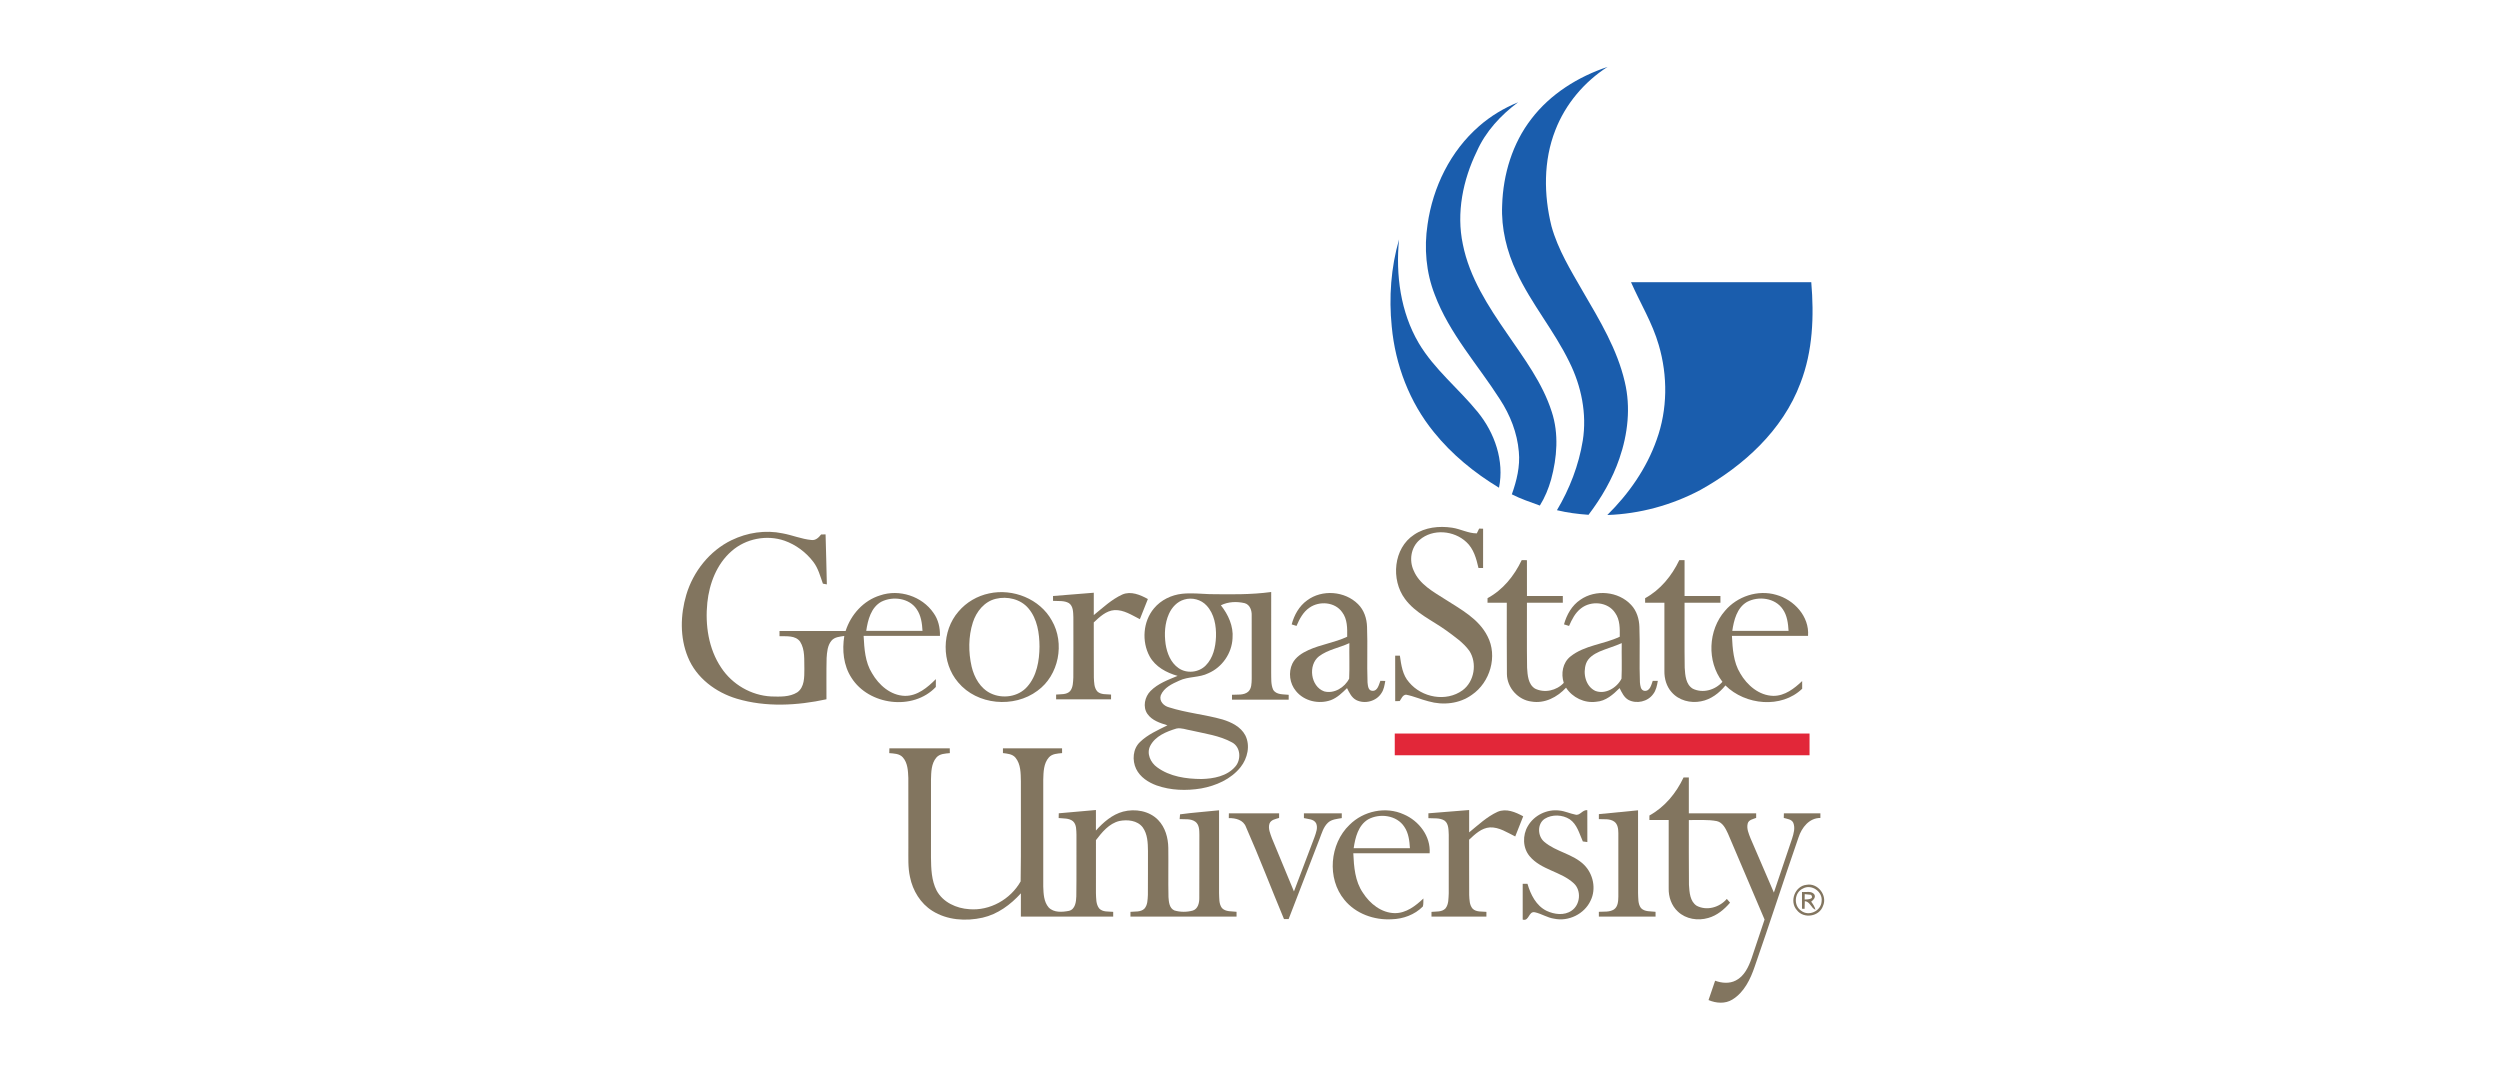 <svg width="187" height="80" viewBox="0 0 187 80" fill="none" xmlns="http://www.w3.org/2000/svg">
<g clip-path="url(#clip0_12989_84232)">
<path d="M114.549 8.891C115.974 7.022 118.046 5.74 120.247 5.001C118.498 6.125 117.088 7.792 116.336 9.745C115.443 12.021 115.47 14.573 116.051 16.923C116.539 18.682 117.507 20.247 118.407 21.814C119.654 23.956 120.97 26.123 121.534 28.567C121.988 30.465 121.763 32.472 121.13 34.299C120.609 35.824 119.791 37.23 118.822 38.507C118.027 38.453 117.235 38.35 116.459 38.163C117.408 36.568 118.092 34.799 118.391 32.961C118.709 30.956 118.288 28.888 117.391 27.085C116.256 24.741 114.548 22.733 113.447 20.37C112.706 18.812 112.282 17.083 112.361 15.349C112.433 13.045 113.129 10.722 114.549 8.891Z" fill="#1A5DAD"/>
<path d="M110.63 9.442C111.494 8.682 112.491 8.085 113.553 7.651C112.258 8.61 111.119 9.84 110.462 11.332C109.426 13.463 108.925 15.922 109.42 18.272C109.915 20.757 111.323 22.916 112.738 24.964C113.999 26.815 115.385 28.646 116.073 30.81C116.609 32.445 116.467 34.224 116.024 35.863C115.83 36.548 115.557 37.212 115.181 37.816C114.473 37.559 113.757 37.32 113.085 36.976C113.448 35.959 113.715 34.879 113.609 33.79C113.491 32.383 112.961 31.041 112.194 29.867C110.54 27.279 108.41 24.953 107.317 22.035C106.668 20.375 106.514 18.547 106.781 16.789C107.175 13.996 108.497 11.298 110.63 9.442Z" fill="#1A5DAD"/>
<path d="M104.102 24.426C103.882 22.244 104.041 20.019 104.648 17.909C104.389 20.558 104.76 23.348 106.122 25.666C107.286 27.632 109.106 29.063 110.532 30.818C111.801 32.368 112.536 34.478 112.125 36.482C110.292 35.373 108.599 33.997 107.25 32.319C105.433 30.09 104.367 27.288 104.102 24.426Z" fill="#1A5DAD"/>
<path d="M121.999 21.107C126.495 21.106 130.989 21.106 135.483 21.107C135.698 23.643 135.603 26.266 134.67 28.662C133.346 32.199 130.403 34.859 127.184 36.652C125.043 37.788 122.645 38.441 120.227 38.523C121.831 36.937 123.166 35.036 123.919 32.891C124.738 30.63 124.752 28.113 124.077 25.815C123.602 24.154 122.69 22.677 121.999 21.107Z" fill="#1A5DAD"/>
<path d="M105.773 39.996C106.6 39.436 107.651 39.327 108.617 39.472C109.244 39.565 109.82 39.894 110.464 39.897C110.522 39.777 110.581 39.657 110.641 39.538C110.714 39.541 110.861 39.545 110.936 39.548C110.935 40.527 110.936 41.508 110.935 42.489C110.819 42.486 110.704 42.485 110.59 42.484C110.431 41.788 110.23 41.046 109.686 40.549C108.761 39.675 107.17 39.53 106.186 40.385C105.533 40.939 105.387 41.932 105.749 42.692C106.183 43.712 107.205 44.26 108.091 44.825C109.267 45.579 110.606 46.282 111.264 47.588C112.044 49.074 111.458 51.046 110.097 51.972C109.172 52.645 107.942 52.77 106.863 52.462C106.29 52.322 105.749 52.072 105.17 51.962C104.914 51.982 104.826 52.257 104.699 52.439C104.586 52.441 104.473 52.444 104.361 52.447C104.358 51.311 104.361 50.177 104.359 49.042C104.447 49.042 104.623 49.042 104.711 49.042C104.81 49.738 104.909 50.5 105.402 51.04C106.354 52.181 108.171 52.525 109.397 51.635C110.287 50.983 110.506 49.601 109.907 48.683C109.453 48.054 108.795 47.616 108.181 47.16C107.131 46.401 105.874 45.868 105.089 44.795C104.027 43.362 104.224 41.006 105.773 39.997V39.996Z" fill="#82755F"/>
<path d="M54.723 40.405C55.894 39.834 57.255 39.627 58.534 39.894C59.263 40.025 59.957 40.325 60.698 40.392C61.012 40.435 61.242 40.207 61.418 39.98C61.501 39.977 61.669 39.974 61.753 39.972C61.784 41.219 61.825 42.466 61.848 43.712C61.775 43.699 61.626 43.671 61.553 43.657C61.352 43.101 61.205 42.511 60.841 42.034C60.291 41.31 59.531 40.743 58.676 40.442C57.341 39.983 55.774 40.289 54.715 41.231C53.613 42.19 53.059 43.643 52.908 45.074C52.737 46.747 52.995 48.531 53.948 49.945C54.772 51.197 56.192 52.02 57.683 52.095C58.337 52.113 59.056 52.147 59.633 51.789C60.183 51.404 60.162 50.655 60.166 50.056C60.142 49.366 60.234 48.6 59.846 47.992C59.491 47.513 58.83 47.603 58.307 47.589C58.307 47.459 58.307 47.33 58.307 47.2C59.955 47.2 61.603 47.2 63.251 47.2C63.642 45.972 64.594 44.913 65.834 44.534C67.263 44.046 68.967 44.595 69.827 45.849C70.186 46.343 70.323 46.959 70.309 47.564C68.404 47.564 66.501 47.563 64.599 47.564C64.65 48.518 64.706 49.529 65.229 50.36C65.739 51.246 66.621 52.022 67.683 52.051C68.617 52.066 69.377 51.425 70.003 50.797C70.001 50.993 70.001 51.188 70 51.385C68.307 53.183 64.988 52.761 63.687 50.694C63.09 49.778 62.981 48.631 63.153 47.57C62.817 47.623 62.424 47.642 62.189 47.929C61.895 48.286 61.861 48.774 61.831 49.218C61.804 50.248 61.824 51.277 61.819 52.306C59.626 52.781 57.289 52.911 55.116 52.263C53.542 51.794 52.084 50.711 51.453 49.148C50.848 47.678 50.89 45.997 51.335 44.489C51.856 42.744 53.081 41.199 54.722 40.403L54.723 40.405ZM65.934 45.004C65.152 45.429 64.914 46.372 64.794 47.191C66.197 47.192 67.599 47.194 69.004 47.191C68.971 46.626 68.896 46.031 68.56 45.556C67.996 44.73 66.785 44.58 65.934 45.005V45.004Z" fill="#82755F"/>
<path d="M111.268 44.743C112.418 44.124 113.266 43.071 113.822 41.899C113.919 41.899 114.116 41.901 114.215 41.901C114.215 42.794 114.215 43.689 114.216 44.583H116.899C116.899 44.749 116.899 44.917 116.899 45.084H114.215C114.222 46.706 114.2 48.329 114.226 49.95C114.262 50.498 114.3 51.186 114.819 51.508C115.53 51.86 116.434 51.66 116.969 51.078C116.747 50.392 116.887 49.562 117.472 49.103C118.537 48.254 119.964 48.199 121.159 47.625C121.164 47.019 121.182 46.359 120.812 45.844C120.269 45.01 119.008 44.911 118.257 45.507C117.826 45.835 117.577 46.334 117.366 46.82C117.271 46.791 117.082 46.732 116.987 46.703C117.186 45.98 117.576 45.286 118.208 44.864C119.345 44.067 121.057 44.22 122.009 45.247C122.426 45.687 122.61 46.298 122.627 46.897C122.681 48.277 122.61 49.661 122.666 51.041C122.693 51.273 122.708 51.631 123.001 51.674C123.42 51.717 123.514 51.231 123.625 50.928C123.72 50.928 123.909 50.928 124.005 50.928C123.946 51.275 123.878 51.639 123.654 51.922C123.249 52.485 122.423 52.67 121.814 52.356C121.475 52.17 121.312 51.798 121.145 51.469C120.665 51.951 120.107 52.446 119.397 52.491C118.519 52.613 117.623 52.182 117.14 51.439C116.491 52.149 115.536 52.644 114.558 52.477C113.553 52.358 112.73 51.443 112.717 50.422C112.696 48.642 112.713 46.863 112.708 45.084C112.227 45.082 111.747 45.083 111.266 45.083C111.267 44.997 111.267 44.827 111.268 44.742V44.743ZM119.639 48.739C119.23 48.924 118.799 49.186 118.638 49.633C118.385 50.356 118.593 51.328 119.328 51.678C120.085 51.968 120.943 51.447 121.289 50.765C121.33 49.88 121.289 48.991 121.306 48.105C120.763 48.35 120.187 48.504 119.639 48.739Z" fill="#82755F"/>
<path d="M123.056 44.744C124.2 44.116 125.054 43.069 125.612 41.898C125.711 41.899 125.906 41.9 126.005 41.9C126.005 42.794 126.004 43.688 126.005 44.582C126.899 44.582 127.794 44.581 128.688 44.582C128.688 44.749 128.688 44.916 128.689 45.084H126.005C126.011 46.704 125.991 48.325 126.016 49.945C126.051 50.501 126.092 51.201 126.625 51.517C127.377 51.88 128.297 51.617 128.838 51C127.661 49.468 127.76 47.132 129.031 45.687C129.946 44.602 131.497 44.091 132.863 44.494C134.194 44.859 135.354 46.111 135.242 47.564C133.344 47.564 131.447 47.564 129.548 47.564C129.597 48.523 129.657 49.532 130.171 50.371C130.685 51.261 131.585 52.031 132.648 52.051C133.501 52.056 134.211 51.504 134.802 50.943C134.802 51.135 134.802 51.325 134.803 51.518C133.246 53.02 130.546 52.745 129.063 51.272C128.596 51.846 127.971 52.324 127.234 52.459C126.452 52.618 125.57 52.393 125.037 51.774C124.652 51.346 124.486 50.757 124.497 50.187V45.084C124.016 45.084 123.536 45.084 123.055 45.083C123.055 44.998 123.055 44.829 123.055 44.744H123.056ZM130.667 45.03C129.921 45.471 129.693 46.389 129.575 47.191C130.978 47.192 132.382 47.192 133.785 47.191C133.75 46.633 133.682 46.047 133.357 45.577C132.788 44.718 131.529 44.564 130.667 45.03Z" fill="#82755F"/>
<path d="M73.988 44.387C75.762 44.001 77.778 44.791 78.675 46.413C79.668 48.112 79.204 50.518 77.6 51.67C75.847 52.982 73.091 52.746 71.669 51.04C70.409 49.575 70.427 47.192 71.698 45.739C72.284 45.047 73.106 44.57 73.988 44.387ZM74.486 44.791C73.635 44.991 73.03 45.745 72.771 46.553C72.43 47.617 72.432 48.778 72.677 49.861C72.871 50.678 73.329 51.497 74.111 51.866C74.997 52.289 76.163 52.127 76.828 51.375C77.556 50.566 77.746 49.423 77.755 48.367C77.75 47.37 77.592 46.292 76.929 45.508C76.346 44.81 75.345 44.58 74.486 44.791Z" fill="#82755F"/>
<path d="M78.767 44.581C79.783 44.499 80.799 44.417 81.815 44.336C81.815 44.893 81.815 45.45 81.815 46.009C82.496 45.455 83.148 44.835 83.954 44.468C84.596 44.194 85.292 44.494 85.861 44.807C85.662 45.309 85.461 45.812 85.262 46.315C84.662 46.015 84.059 45.602 83.36 45.636C82.731 45.683 82.254 46.148 81.814 46.555C81.822 47.928 81.808 49.302 81.82 50.675C81.839 51.028 81.832 51.432 82.076 51.716C82.349 51.981 82.762 51.916 83.108 51.953C83.107 52.072 83.107 52.191 83.106 52.311C81.737 52.309 80.367 52.312 78.998 52.309C78.998 52.22 78.998 52.041 78.998 51.953C79.348 51.916 79.774 51.979 80.043 51.697C80.272 51.411 80.264 51.019 80.285 50.672C80.295 49.173 80.289 47.673 80.288 46.174C80.271 45.809 80.29 45.347 79.956 45.114C79.598 44.906 79.162 44.972 78.766 44.944V44.581H78.767Z" fill="#82755F"/>
<path d="M86.317 45.507C86.838 44.878 87.62 44.502 88.423 44.414C89.103 44.344 89.786 44.412 90.466 44.441C92.007 44.459 93.554 44.492 95.085 44.282C95.085 46.29 95.085 48.299 95.084 50.308C95.096 50.735 95.053 51.188 95.231 51.588C95.466 51.99 96 51.923 96.394 51.971C96.394 52.062 96.393 52.244 96.393 52.335H92.153V51.969C92.556 51.941 93.02 52.022 93.357 51.747C93.627 51.508 93.616 51.115 93.628 50.783C93.626 49.206 93.632 47.626 93.626 46.048C93.644 45.675 93.501 45.23 93.104 45.117C92.516 44.979 91.87 45.002 91.322 45.275C91.872 45.969 92.271 46.836 92.194 47.744C92.142 48.867 91.417 49.913 90.392 50.355C89.702 50.703 88.888 50.583 88.193 50.918C87.664 51.153 87.06 51.439 86.826 52.009C86.684 52.445 87.055 52.811 87.445 52.909C88.75 53.326 90.127 53.444 91.443 53.816C92.107 54.021 92.806 54.356 93.147 55C93.538 55.767 93.315 56.725 92.799 57.377C92.08 58.285 90.957 58.774 89.846 58.976C88.74 59.158 87.576 59.126 86.511 58.749C85.89 58.522 85.282 58.13 84.983 57.514C84.676 56.872 84.734 56.013 85.268 55.507C85.85 54.937 86.61 54.615 87.324 54.253C86.775 54.084 86.172 53.896 85.826 53.399C85.462 52.874 85.629 52.119 86.061 51.685C86.615 51.125 87.374 50.853 88.085 50.556C87.256 50.321 86.424 49.88 85.992 49.095C85.387 47.981 85.497 46.484 86.317 45.507ZM88.581 44.847C88.055 44.997 87.654 45.428 87.436 45.92C87.12 46.624 87.083 47.425 87.188 48.182C87.294 48.861 87.571 49.571 88.154 49.973C88.764 50.404 89.664 50.311 90.186 49.78C90.745 49.221 90.926 48.398 90.956 47.632C90.983 46.812 90.831 45.917 90.256 45.298C89.841 44.842 89.165 44.669 88.581 44.847ZM88 54.494C87.251 54.722 86.416 55.054 86.035 55.794C85.744 56.371 86.064 57.047 86.554 57.394C87.503 58.092 88.727 58.266 89.874 58.27C90.771 58.248 91.777 58.063 92.394 57.347C92.855 56.826 92.808 55.877 92.157 55.532C91.214 55.012 90.124 54.879 89.091 54.636C88.73 54.583 88.366 54.42 88 54.494Z" fill="#82755F"/>
<path d="M97.773 44.907C98.888 44.073 100.593 44.205 101.578 45.187C102.033 45.63 102.239 46.27 102.255 46.898C102.308 48.276 102.239 49.659 102.291 51.038C102.318 51.27 102.328 51.648 102.636 51.673C103.049 51.71 103.136 51.221 103.252 50.926C103.343 50.929 103.528 50.932 103.62 50.934C103.563 51.247 103.517 51.576 103.332 51.844C102.949 52.462 102.081 52.685 101.443 52.362C101.096 52.179 100.926 51.804 100.757 51.471C100.395 51.826 100.021 52.195 99.538 52.374C98.642 52.691 97.546 52.445 96.938 51.69C96.466 51.131 96.354 50.291 96.672 49.631C96.913 49.147 97.391 48.845 97.866 48.629C98.801 48.201 99.838 48.068 100.769 47.628C100.777 47.001 100.792 46.311 100.391 45.788C99.849 45.021 98.688 44.936 97.949 45.453C97.474 45.776 97.199 46.302 96.979 46.819C96.888 46.79 96.709 46.734 96.618 46.706C96.804 46.004 97.175 45.333 97.773 44.907ZM98.659 49.093C97.823 49.749 98.031 51.35 99.047 51.715C99.79 51.916 100.585 51.423 100.917 50.762C100.957 49.878 100.917 48.99 100.933 48.105C100.186 48.457 99.33 48.586 98.659 49.093Z" fill="#82755F"/>
<path d="M66.517 56.334C66.519 56.214 66.523 56.094 66.526 55.976C68.032 55.977 69.537 55.976 71.042 55.976C71.044 56.065 71.047 56.244 71.048 56.334C70.697 56.369 70.287 56.373 70.037 56.669C69.658 57.117 69.654 57.749 69.638 58.307C69.635 60.253 69.637 62.198 69.637 64.143C69.648 64.978 69.671 65.856 70.06 66.614C70.534 67.495 71.543 67.949 72.502 68.008C74.043 68.139 75.586 67.273 76.344 65.929C76.386 63.434 76.348 60.937 76.362 58.441C76.348 57.84 76.361 57.159 75.956 56.672C75.726 56.394 75.347 56.375 75.02 56.33V55.977C76.494 55.976 77.968 55.976 79.442 55.977C79.442 56.065 79.444 56.243 79.445 56.331C79.102 56.369 78.704 56.373 78.456 56.655C78.059 57.103 78.053 57.748 78.035 58.315C78.035 60.983 78.031 63.652 78.035 66.32C78.055 66.853 78.074 67.454 78.441 67.878C78.829 68.281 79.463 68.229 79.965 68.131C80.432 68.011 80.495 67.451 80.508 67.047C80.531 65.513 80.51 63.977 80.519 62.443C80.502 62.097 80.536 61.681 80.257 61.427C79.959 61.184 79.546 61.231 79.188 61.189C79.191 61.07 79.192 60.952 79.196 60.834C80.121 60.752 81.048 60.671 81.975 60.589C81.976 61.1 81.976 61.611 81.975 62.124C82.531 61.505 83.191 60.927 84.009 60.708C84.908 60.476 85.966 60.646 86.631 61.338C87.162 61.885 87.377 62.667 87.389 63.416C87.406 64.644 87.374 65.871 87.402 67.098C87.426 67.461 87.462 67.938 87.847 68.102C88.29 68.235 88.784 68.233 89.23 68.108C89.61 67.979 89.71 67.538 89.707 67.18C89.717 65.599 89.706 64.016 89.713 62.433C89.71 62.093 89.707 61.681 89.406 61.46C89.066 61.218 88.626 61.295 88.237 61.269C88.244 61.181 88.26 61.002 88.267 60.913C89.235 60.775 90.213 60.718 91.185 60.61C91.185 62.676 91.184 64.742 91.185 66.806C91.206 67.18 91.163 67.606 91.402 67.923C91.682 68.215 92.125 68.155 92.493 68.202C92.493 68.292 92.493 68.472 92.494 68.563C89.849 68.563 87.203 68.563 84.558 68.563C84.559 68.473 84.559 68.295 84.559 68.206C84.903 68.17 85.313 68.234 85.592 67.979C85.851 67.702 85.839 67.291 85.862 66.938C85.874 65.845 85.862 64.753 85.868 63.66C85.861 63.056 85.842 62.395 85.476 61.887C85.075 61.36 84.327 61.29 83.725 61.411C82.96 61.598 82.435 62.243 81.977 62.842C81.972 64.165 81.974 65.488 81.976 66.81C81.995 67.194 81.969 67.627 82.216 67.948C82.482 68.238 82.914 68.17 83.267 68.206C83.267 68.296 83.267 68.474 83.267 68.563C80.965 68.563 78.663 68.563 76.361 68.563C76.361 67.981 76.359 67.4 76.363 66.82C75.593 67.671 74.624 68.386 73.493 68.643C72.24 68.922 70.845 68.831 69.738 68.132C68.854 67.577 68.272 66.62 68.068 65.602C67.905 64.883 67.951 64.141 67.946 63.409C67.944 61.671 67.95 59.933 67.943 58.193C67.921 57.665 67.9 57.068 67.533 56.653C67.276 56.362 66.868 56.366 66.516 56.334H66.517Z" fill="#82755F"/>
<path d="M125.93 58.154C126.029 58.154 126.227 58.154 126.325 58.152V60.835C128.003 60.836 129.682 60.835 131.361 60.836V61.178C131.131 61.272 130.803 61.314 130.728 61.6C130.632 61.981 130.806 62.358 130.94 62.708C131.517 64.061 132.103 65.411 132.686 66.763C133.141 65.421 133.589 64.077 134.045 62.736C134.164 62.358 134.294 61.932 134.138 61.547C134.011 61.273 133.676 61.258 133.426 61.181C133.428 61.066 133.431 60.95 133.435 60.835C134.345 60.836 135.255 60.835 136.165 60.836V61.183C135.327 61.18 134.768 61.904 134.529 62.639C133.414 65.85 132.373 69.087 131.253 72.297C130.933 73.244 130.462 74.227 129.582 74.766C129.039 75.103 128.363 75.044 127.797 74.805C127.96 74.322 128.125 73.84 128.291 73.358C128.789 73.538 129.359 73.593 129.842 73.338C130.474 73.017 130.793 72.327 131.018 71.686C131.344 70.718 131.67 69.75 131.99 68.781C131.071 66.642 130.169 64.496 129.253 62.355C129.076 61.977 128.865 61.524 128.422 61.42C127.732 61.288 127.023 61.352 126.325 61.339C126.331 62.955 126.313 64.573 126.334 66.19C126.371 66.74 126.405 67.426 126.918 67.755C127.676 68.146 128.625 67.873 129.166 67.238C129.247 67.33 129.328 67.425 129.409 67.519C128.972 68.029 128.432 68.482 127.775 68.664C127.005 68.89 126.105 68.753 125.508 68.189C125.029 67.751 124.801 67.088 124.818 66.445C124.816 64.742 124.818 63.04 124.818 61.337C124.337 61.337 123.856 61.337 123.375 61.337C123.376 61.252 123.377 61.083 123.377 60.998C124.52 60.371 125.378 59.328 125.93 58.155V58.154Z" fill="#82755F"/>
<path d="M100.945 61.698C101.984 60.656 103.66 60.297 105.007 60.917C106.135 61.4 107.027 62.547 106.937 63.824C105.034 63.827 103.13 63.824 101.227 63.824C101.274 64.841 101.352 65.922 101.949 66.785C102.47 67.6 103.335 68.289 104.334 68.303C105.18 68.309 105.883 67.762 106.471 67.207C106.458 67.404 106.485 67.611 106.431 67.804C105.82 68.425 104.952 68.741 104.093 68.761C102.787 68.834 101.408 68.35 100.565 67.313C99.236 65.713 99.459 63.119 100.945 61.696V61.698ZM102.334 61.291C101.596 61.735 101.372 62.646 101.255 63.444C102.658 63.446 104.061 63.446 105.463 63.444C105.429 62.892 105.362 62.313 105.043 61.844C104.476 60.972 103.2 60.812 102.334 61.291Z" fill="#82755F"/>
<path d="M106.844 60.835C107.86 60.752 108.876 60.671 109.892 60.59C109.892 61.147 109.892 61.704 109.892 62.261C110.57 61.71 111.219 61.089 112.021 60.723C112.666 60.447 113.364 60.746 113.936 61.061C113.738 61.563 113.536 62.065 113.339 62.567C112.74 62.275 112.142 61.863 111.449 61.889C110.814 61.93 110.332 62.398 109.889 62.809C109.897 64.184 109.883 65.561 109.895 66.936C109.915 67.29 109.907 67.7 110.162 67.98C110.436 68.233 110.841 68.17 111.184 68.207C111.184 68.295 111.183 68.474 111.183 68.564C109.813 68.564 108.444 68.564 107.075 68.564C107.075 68.475 107.075 68.296 107.075 68.208C107.425 68.17 107.85 68.233 108.12 67.953C108.373 67.635 108.342 67.195 108.366 66.812C108.37 65.355 108.368 63.899 108.367 62.442C108.345 62.076 108.372 61.614 108.042 61.375C107.684 61.159 107.243 61.226 106.844 61.198V60.835Z" fill="#82755F"/>
<path d="M114.284 61.79C114.749 60.98 115.715 60.513 116.633 60.627C117.049 60.666 117.429 60.853 117.835 60.933C118.194 61.035 118.363 60.55 118.731 60.604C118.739 61.398 118.736 62.193 118.734 62.986C118.649 62.974 118.481 62.953 118.396 62.94C118.132 62.356 117.972 61.662 117.412 61.28C116.867 60.935 116.105 60.899 115.552 61.242C114.972 61.615 115.002 62.542 115.509 62.966C116.392 63.721 117.65 63.864 118.487 64.687C119.174 65.367 119.412 66.487 118.976 67.367C118.511 68.373 117.322 68.949 116.249 68.718C115.744 68.647 115.309 68.348 114.814 68.239C114.325 68.131 114.397 68.932 113.898 68.787C113.898 67.894 113.898 67.001 113.898 66.107C114.017 66.106 114.136 66.107 114.255 66.108C114.49 66.912 114.902 67.748 115.686 68.131C116.261 68.401 117.005 68.501 117.554 68.118C118.209 67.679 118.306 66.61 117.72 66.073C116.755 65.177 115.276 65.077 114.414 64.041C113.894 63.42 113.877 62.474 114.284 61.79Z" fill="#82755F"/>
<path d="M119.596 60.897C120.572 60.806 121.55 60.708 122.526 60.611C122.528 62.677 122.526 64.743 122.527 66.809C122.548 67.182 122.506 67.609 122.747 67.925C123.026 68.215 123.469 68.155 123.835 68.203C123.835 68.292 123.836 68.472 123.836 68.563C122.422 68.563 121.009 68.563 119.595 68.563C119.595 68.473 119.595 68.292 119.594 68.203C119.969 68.178 120.384 68.239 120.721 68.029C121.03 67.818 121.046 67.401 121.052 67.062C121.052 65.48 121.052 63.898 121.052 62.317C121.05 62.008 121.013 61.644 120.741 61.453C120.406 61.219 119.976 61.294 119.594 61.27C119.595 61.177 119.595 60.99 119.596 60.897Z" fill="#82755F"/>
<path d="M91.919 60.836C93.172 60.835 94.424 60.835 95.678 60.836C95.678 60.922 95.678 61.094 95.677 61.181C95.415 61.266 95.066 61.31 94.956 61.61C94.84 61.98 95.019 62.357 95.14 62.704C95.685 64.031 96.24 65.354 96.787 66.68C97.303 65.323 97.816 63.966 98.329 62.609C98.437 62.283 98.598 61.911 98.442 61.575C98.263 61.253 97.841 61.274 97.533 61.193V60.836C98.478 60.835 99.421 60.835 100.365 60.836V61.194C100.008 61.257 99.611 61.279 99.33 61.539C98.99 61.859 98.868 62.329 98.703 62.75C97.936 64.751 97.16 66.747 96.39 68.745H96.042C95.087 66.456 94.204 64.134 93.202 61.866C93.007 61.325 92.426 61.187 91.914 61.194C91.915 61.104 91.918 60.925 91.919 60.836Z" fill="#82755F"/>
<path d="M135.132 66.183C135.969 66.022 136.713 66.982 136.36 67.765C136.088 68.566 134.916 68.748 134.407 68.079C133.821 67.432 134.264 66.263 135.132 66.183ZM134.847 66.468C134.213 66.76 134.142 67.746 134.73 68.125C135.297 68.575 136.225 68.141 136.256 67.419C136.355 66.687 135.484 66.096 134.847 66.468Z" fill="#82755F"/>
<path d="M134.789 66.719C135.09 66.755 135.497 66.618 135.71 66.9C135.844 67.122 135.635 67.319 135.475 67.445C135.612 67.628 135.744 67.821 135.798 68.051C135.457 67.917 135.398 67.441 135 67.406C134.993 67.596 134.987 67.786 134.984 67.977C134.935 67.977 134.838 67.975 134.789 67.975V66.719ZM134.988 67.285C135.202 67.274 135.732 67.276 135.466 66.931C135.347 66.919 135.11 66.894 134.992 66.882C134.989 67.015 134.988 67.15 134.988 67.285Z" fill="#82755F"/>
<path d="M104.328 54.867C114.67 54.867 125.012 54.867 135.354 54.867V56.492H104.328V54.866V54.867Z" fill="#E22739"/>
</g>
<defs>
<clipPath id="clip0_12989_84232">
<rect width="85.448" height="70" fill="white" transform="translate(51 5)"/>
</clipPath>
</defs>
</svg>
